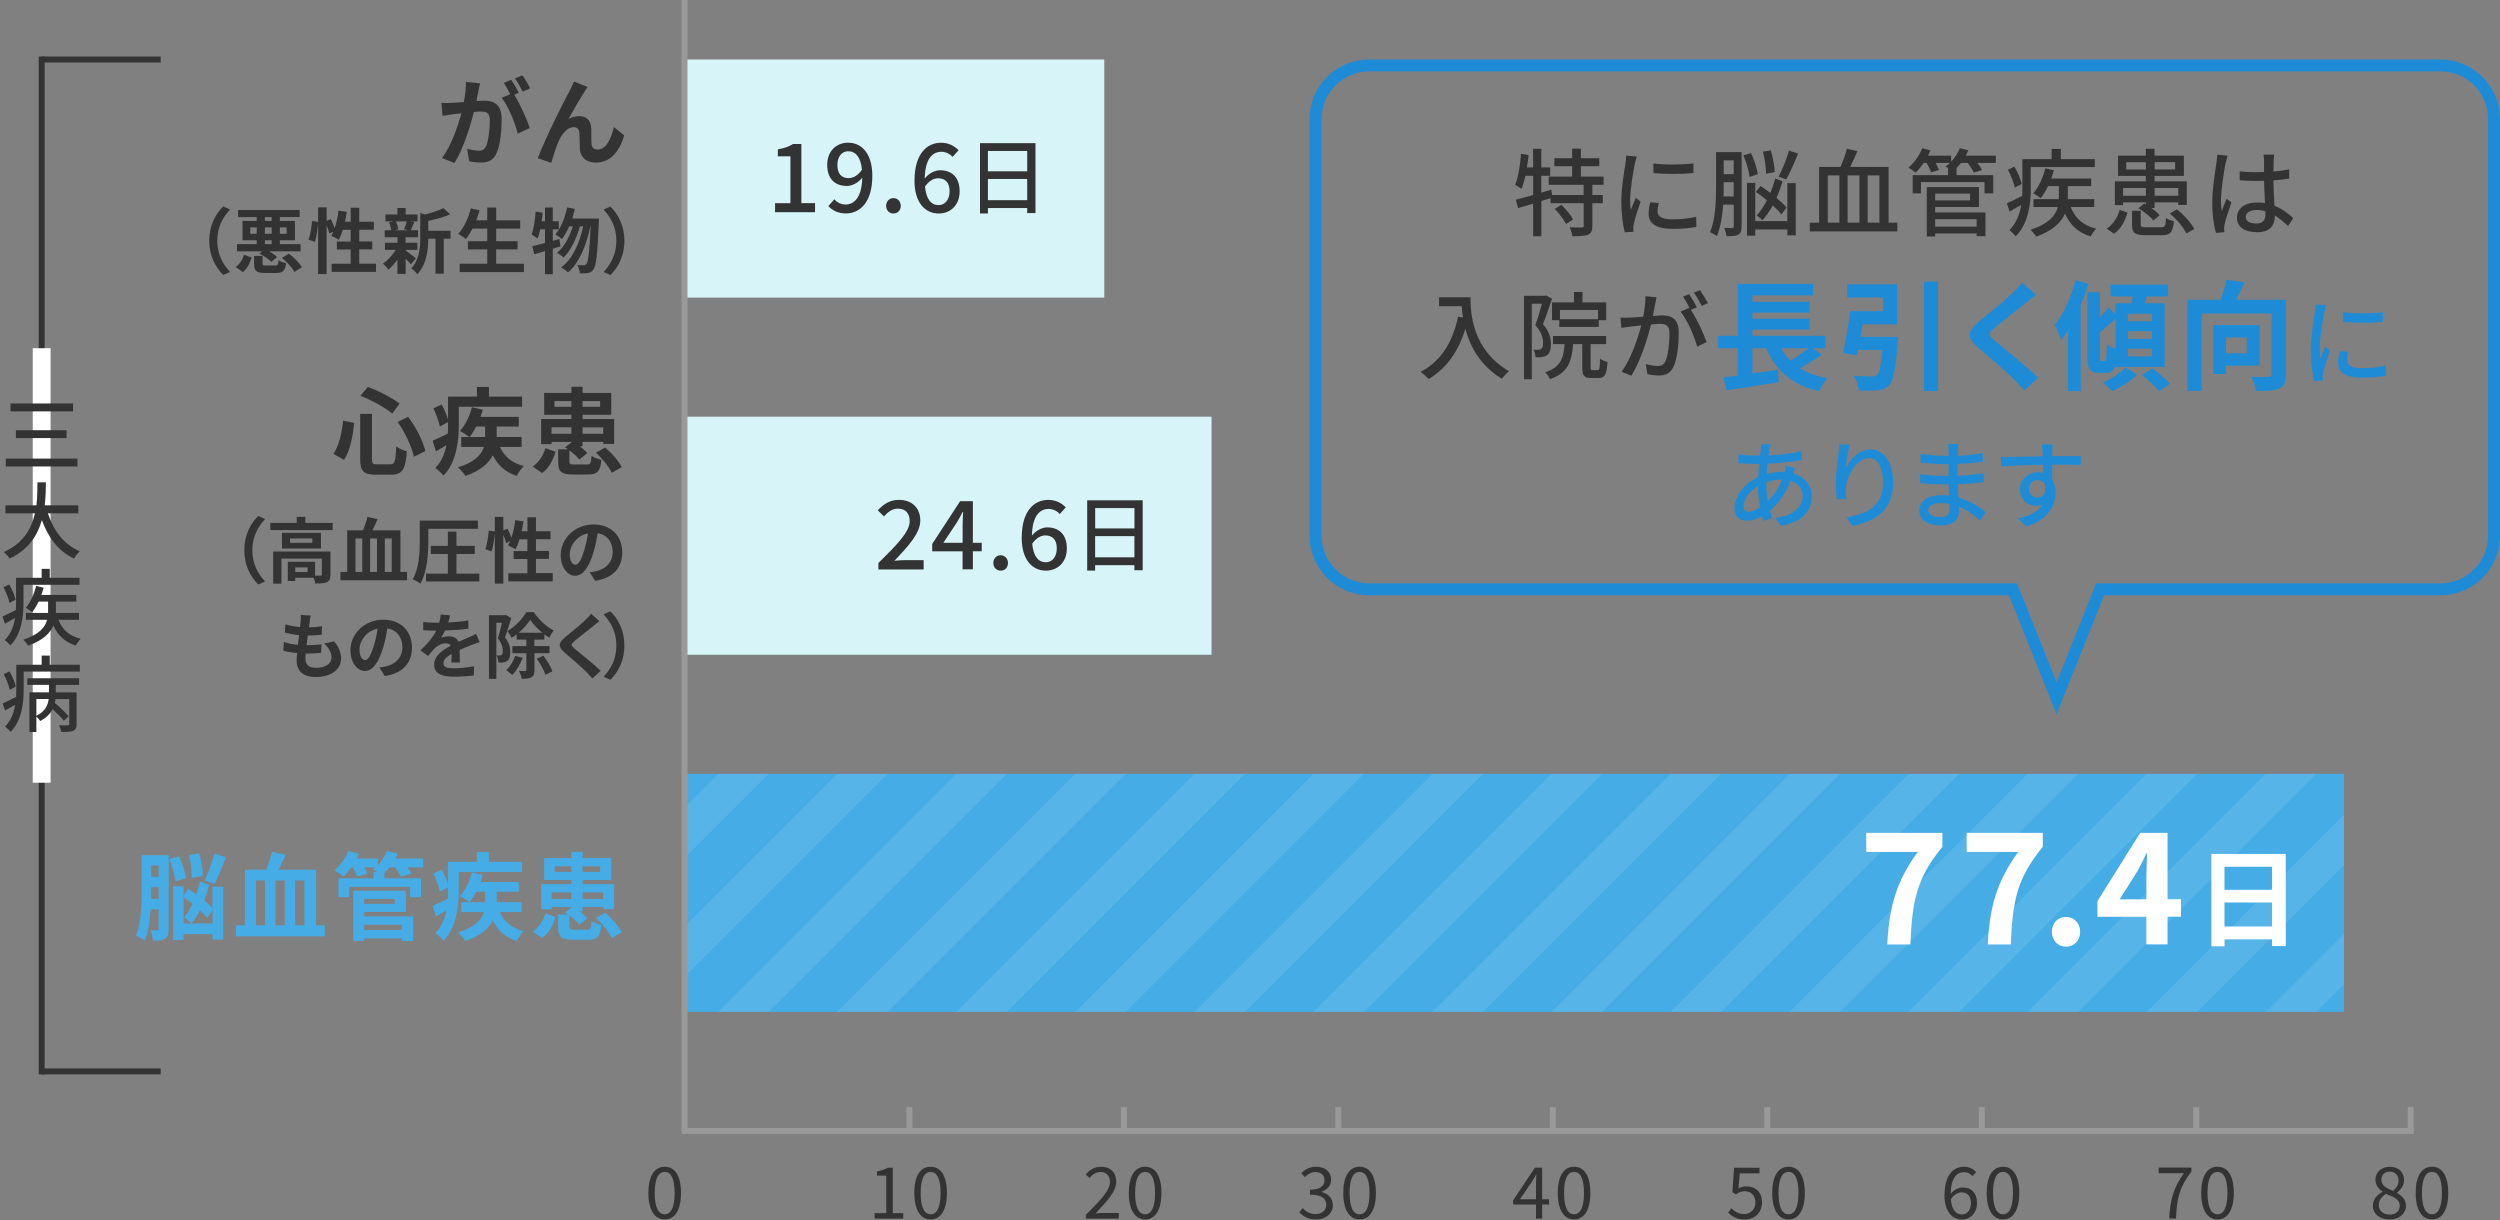 <?xml version="1.0" encoding="UTF-8"?><svg id="_コンテンツ" xmlns="http://www.w3.org/2000/svg" width="420" height="205" xmlns:xlink="http://www.w3.org/1999/xlink" viewBox="0 0 420 205"><rect x="0" y="0" width="420" height="205" fill="#808080" stroke="none"/><defs><style>.cls-1,.cls-2,.cls-3,.cls-4,.cls-5,.cls-6,.cls-7{fill:none;}.cls-1,.cls-3{stroke:#999;}.cls-1,.cls-3,.cls-4,.cls-5,.cls-6,.cls-7{stroke-miterlimit:10;}.cls-2,.cls-8,.cls-9,.cls-10,.cls-11,.cls-12{stroke-width:0px;}.cls-3,.cls-6,.cls-7{stroke-linecap:square;}.cls-4{stroke-width:6px;}.cls-4,.cls-6{stroke:#fff;}.cls-8{fill:#d7f4f9;}.cls-13{opacity:.1;}.cls-14{clip-path:url(#clippath);}.cls-9{fill:#1e8bd7;}.cls-5,.cls-7{stroke:#333;}.cls-10{fill:#333;}.cls-11{fill:#fff;}.cls-12{fill:#45ace5;}.cls-6{stroke-width:3px;}</style><clipPath id="clippath"><rect class="cls-2" x="114.9" y="130" width="278.89" height="40"/></clipPath></defs><path class="cls-10" d="M108.93,200.41c0-2.87,1.04-4.4,2.75-4.4s2.73,1.55,2.73,4.4-1.03,4.46-2.73,4.46-2.75-1.6-2.75-4.46ZM113.34,200.41c0-2.51-.67-3.53-1.67-3.53s-1.68,1.02-1.68,3.53.67,3.59,1.68,3.59,1.67-1.08,1.67-3.59Z"/><path class="cls-10" d="M146.93,203.81h1.96v-6.31h-1.56v-.71c.78-.13,1.34-.34,1.82-.62h.84v7.64h1.76v.91h-4.82v-.91Z"/><path class="cls-10" d="M153.6,200.41c0-2.87,1.04-4.4,2.75-4.4s2.73,1.55,2.73,4.4-1.03,4.46-2.73,4.46-2.75-1.6-2.75-4.46ZM158.02,200.41c0-2.51-.67-3.53-1.67-3.53s-1.68,1.02-1.68,3.53.67,3.59,1.68,3.59,1.67-1.08,1.67-3.59Z"/><path class="cls-10" d="M182.44,204.07c2.58-2.57,4.03-4.1,4.03-5.51,0-.97-.53-1.67-1.62-1.67-.72,0-1.34.46-1.82,1.02l-.64-.61c.72-.78,1.48-1.29,2.59-1.29,1.57,0,2.55,1,2.55,2.51,0,1.61-1.46,3.2-3.49,5.34.46-.04.98-.08,1.44-.08h2.48v.95h-5.53v-.65Z"/><path class="cls-10" d="M189.64,200.41c0-2.87,1.04-4.4,2.75-4.4s2.73,1.55,2.73,4.4-1.03,4.46-2.73,4.46-2.75-1.6-2.75-4.46ZM194.05,200.41c0-2.51-.67-3.53-1.67-3.53s-1.68,1.02-1.68,3.53.67,3.59,1.68,3.59,1.67-1.08,1.67-3.59Z"/><path class="cls-10" d="M218.29,203.68l.55-.72c.52.54,1.19,1.01,2.18,1.01,1.04,0,1.79-.61,1.79-1.57,0-1.02-.71-1.69-2.73-1.69v-.84c1.81,0,2.43-.71,2.43-1.61,0-.83-.58-1.36-1.49-1.36-.71,0-1.33.36-1.82.86l-.59-.68c.66-.62,1.44-1.07,2.46-1.07,1.48,0,2.55.78,2.55,2.17,0,1.03-.64,1.69-1.56,2.03v.05c1.03.25,1.86,1.01,1.86,2.18,0,1.52-1.26,2.43-2.82,2.43-1.38,0-2.24-.58-2.82-1.2Z"/><path class="cls-10" d="M225.67,200.41c0-2.87,1.04-4.4,2.75-4.4s2.73,1.55,2.73,4.4-1.03,4.46-2.73,4.46-2.75-1.6-2.75-4.46ZM230.08,200.41c0-2.51-.67-3.53-1.67-3.53s-1.68,1.02-1.68,3.53.67,3.59,1.68,3.59,1.67-1.08,1.67-3.59Z"/><path class="cls-10" d="M258.05,202.36h-3.84v-.72l3.66-5.47h1.21v5.31h1.16v.88h-1.16v2.36h-1.03v-2.36ZM258.05,201.48v-2.51c0-.44.04-1.18.06-1.63h-.05c-.22.41-.46.78-.71,1.2l-2,2.94h2.7Z"/><path class="cls-10" d="M261.7,200.41c0-2.87,1.04-4.4,2.75-4.4s2.73,1.55,2.73,4.4-1.03,4.46-2.73,4.46-2.75-1.6-2.75-4.46ZM266.11,200.41c0-2.51-.67-3.53-1.67-3.53s-1.68,1.02-1.68,3.53.67,3.59,1.68,3.59,1.67-1.08,1.67-3.59Z"/><path class="cls-10" d="M290.34,203.71l.54-.72c.5.5,1.14.97,2.16.97s1.87-.76,1.87-1.94-.72-1.89-1.82-1.89c-.59,0-.96.19-1.46.53l-.59-.37.28-4.11h4.28v.94h-3.32l-.22,2.55c.4-.22.78-.36,1.31-.36,1.46,0,2.65.84,2.65,2.69s-1.39,2.89-2.88,2.89c-1.37,0-2.21-.58-2.79-1.16Z"/><path class="cls-10" d="M297.73,200.41c0-2.87,1.04-4.4,2.75-4.4s2.73,1.55,2.73,4.4-1.03,4.46-2.73,4.46-2.75-1.6-2.75-4.46ZM302.14,200.41c0-2.51-.67-3.53-1.67-3.53s-1.68,1.02-1.68,3.53.67,3.59,1.68,3.59,1.67-1.08,1.67-3.59Z"/><path class="cls-10" d="M326.68,200.77c0-3.44,1.55-4.76,3.26-4.76.91,0,1.57.38,2.05.9l-.61.68c-.35-.42-.88-.67-1.4-.67-1.21,0-2.22.92-2.27,3.65.55-.66,1.31-1.07,2-1.07,1.48,0,2.43.89,2.43,2.63,0,1.64-1.15,2.75-2.52,2.75-1.69,0-2.95-1.37-2.95-4.1ZM327.74,201.46c.14,1.67.8,2.57,1.88,2.57.85,0,1.5-.76,1.5-1.9s-.53-1.81-1.58-1.81c-.55,0-1.22.3-1.8,1.14Z"/><path class="cls-10" d="M333.76,200.41c0-2.87,1.04-4.4,2.75-4.4s2.73,1.55,2.73,4.4-1.03,4.46-2.73,4.46-2.75-1.6-2.75-4.46ZM338.18,200.41c0-2.51-.67-3.53-1.67-3.53s-1.68,1.02-1.68,3.53.67,3.59,1.68,3.59,1.67-1.08,1.67-3.59Z"/><path class="cls-10" d="M366.91,197.1h-4.26v-.94h5.5v.67c-2.01,2.59-2.45,4.55-2.58,7.88h-1.14c.14-3.23.79-5.27,2.47-7.62Z"/><path class="cls-10" d="M369.8,200.41c0-2.87,1.04-4.4,2.75-4.4s2.73,1.55,2.73,4.4-1.03,4.46-2.73,4.46-2.75-1.6-2.75-4.46ZM374.21,200.41c0-2.51-.67-3.53-1.67-3.53s-1.68,1.02-1.68,3.53.67,3.59,1.68,3.59,1.67-1.08,1.67-3.59Z"/><path class="cls-10" d="M398.64,202.54c0-1.12.82-1.88,1.62-2.31v-.05c-.64-.43-1.19-1.07-1.19-1.98,0-1.31,1.04-2.18,2.41-2.18,1.5,0,2.41.94,2.41,2.27,0,.9-.66,1.67-1.18,2.06v.06c.76.46,1.49,1.06,1.49,2.19,0,1.28-1.1,2.28-2.76,2.28s-2.81-.98-2.81-2.34ZM403.16,202.57c0-1.12-1.08-1.51-2.33-2-.7.44-1.2,1.08-1.2,1.87,0,.94.78,1.62,1.83,1.62s1.69-.61,1.69-1.49ZM402.96,198.34c0-.84-.54-1.51-1.49-1.51-.82,0-1.4.54-1.4,1.37,0,1.03.95,1.46,1.98,1.87.59-.53.91-1.09.91-1.73Z"/><path class="cls-10" d="M405.83,200.41c0-2.87,1.04-4.4,2.75-4.4s2.73,1.55,2.73,4.4-1.03,4.46-2.73,4.46-2.75-1.6-2.75-4.46ZM410.24,200.41c0-2.51-.67-3.53-1.67-3.53s-1.68,1.02-1.68,3.53.67,3.59,1.68,3.59,1.67-1.08,1.67-3.59Z"/><line class="cls-3" x1="115" y1="190" x2="405" y2="190"/><line class="cls-1" x1="152.78" y1="190" x2="152.78" y2="186"/><line class="cls-1" x1="188.81" y1="190" x2="188.81" y2="186"/><line class="cls-1" x1="224.84" y1="190" x2="224.84" y2="186"/><line class="cls-1" x1="260.87" y1="190" x2="260.87" y2="186"/><line class="cls-1" x1="296.9" y1="190" x2="296.9" y2="186"/><line class="cls-1" x1="332.94" y1="190" x2="332.94" y2="186"/><line class="cls-1" x1="368.97" y1="190" x2="368.97" y2="186"/><line class="cls-1" x1="405" y1="190" x2="405" y2="186"/><rect class="cls-12" x="114.9" y="130" width="278.89" height="40"/><rect class="cls-8" x="114.9" y="70" width="88.64" height="40"/><rect class="cls-8" x="114.9" y="10" width="70.62" height="40"/><path class="cls-9" d="M410,12c4.41,0,8,3.59,8,8v70c0,4.41-3.59,8-8,8h-57.85l-.5,1.26-6.14,15.36-6.14-15.36-.5-1.26h-108.85c-4.41,0-8-3.59-8-8V20c0-4.41,3.59-8,8-8h180M410,10h-180c-5.52,0-10,4.48-10,10v70c0,5.52,4.48,10,10,10h107.5l8,20,8-20h56.5c5.52,0,10-4.48,10-10V20c0-5.52-4.48-10-10-10h0Z"/><path class="cls-10" d="M267.52,31.05v1.71h1.75v1.38h-1.75v3.81c0,.8-.18,1.23-.72,1.49-.56.21-1.44.24-2.64.24-.06-.43-.26-1.06-.46-1.49.9.03,1.76.03,2.02.02.26,0,.34-.06.34-.29v-3.78h-5.57v-.85l-1.54.48v5.91h-1.38v-5.47c-.91.27-1.78.53-2.53.75l-.38-1.42c.8-.19,1.81-.46,2.91-.78v-3.22h-1.3c-.19.83-.4,1.58-.66,2.19-.22-.18-.78-.51-1.07-.67.54-1.3.85-3.31.99-5.22l1.28.22c-.08.69-.16,1.39-.29,2.06h1.04v-3.12h1.38v3.12h1.49v1.41h-1.49v2.83l1.68-.5.13.9h5.3v-1.71h-5.87v-1.38h3.94v-1.75h-2.99v-1.34h2.99v-1.6h1.47v1.6h3.09v1.34h-3.09v1.75h3.81v1.38h-1.87ZM262.31,34.4c.75.72,1.6,1.76,1.97,2.46l-1.18.77c-.34-.7-1.17-1.79-1.9-2.54l1.12-.69Z"/><path class="cls-10" d="M274.65,27.52c-.27,1.31-.78,4.32-.78,6.03,0,.56.03,1.12.1,1.71.27-.66.59-1.44.85-2.03l.8.64c-.42,1.22-.98,2.93-1.14,3.73-.05.22-.1.56-.08.74,0,.16.02.4.03.59l-1.46.1c-.32-1.12-.59-3.01-.59-5.17,0-2.39.51-5.11.69-6.39.06-.4.13-.9.14-1.33l1.78.16c-.11.29-.27.93-.34,1.22ZM278.47,35.54c0,.72.56,1.31,2.5,1.31,1.44,0,2.64-.13,3.99-.43l.03,1.71c-1.01.19-2.34.32-4.05.32-2.72,0-3.97-.94-3.97-2.5,0-.58.08-1.18.27-1.97l1.44.13c-.14.56-.21.99-.21,1.42ZM284.49,27.45v1.63c-1.83.18-4.85.19-6.71,0l-.02-1.63c1.84.29,5.06.22,6.72,0Z"/><path class="cls-10" d="M292.59,38.05c0,.69-.11,1.12-.56,1.38-.4.22-1.01.26-1.98.24-.03-.35-.21-.98-.38-1.38.61.03,1.17.03,1.34.03.19-.02.26-.08.26-.29v-3.65h-1.78c-.13,1.86-.42,3.81-1.06,5.28-.26-.21-.82-.53-1.14-.64.93-2.23,1.01-5.41,1.01-7.75v-5.71h4.29v12.48ZM291.26,33.01v-2.4h-1.68v.67c0,.53,0,1.12-.03,1.73h1.71ZM289.58,26.94v2.31h1.68v-2.31h-1.68ZM293.93,29.72c-.11-.96-.53-2.46-1.04-3.62l1.3-.37c.51,1.14.99,2.59,1.12,3.54l-1.38.45ZM300.27,30.77h1.41v8.76h-1.41v-.98h-5.39v1.04h-1.39v-8.87h1.39v6.43h5.39v-6.39ZM299.29,36.03c-.35-.45-.87-.98-1.46-1.52-.51.93-1.09,1.78-1.75,2.5-.21-.26-.66-.62-.96-.82.64-.7,1.23-1.58,1.73-2.55-.62-.5-1.26-.98-1.86-1.39l.77-1.01c.53.35,1.1.75,1.66,1.17.32-.78.61-1.62.82-2.42l1.22.46c-.27.96-.61,1.89-1.01,2.79.69.58,1.28,1.14,1.68,1.62l-.85,1.17ZM296.7,29.2c0-.94-.21-2.5-.53-3.73l1.31-.21c.38,1.2.66,2.72.67,3.65l-1.46.29ZM302.09,25.79c-.61,1.5-1.38,3.23-2,4.35l-1.28-.46c.59-1.15,1.36-2.99,1.74-4.37l1.54.48Z"/><path class="cls-10" d="M318.75,37.41v1.46h-14.71v-1.46h1.57v-9.36h3.6c.4-.93.85-2.13,1.06-3.06l1.78.4c-.38.9-.82,1.86-1.22,2.66h6.45v9.36h1.47ZM307.07,37.41h1.95v-7.94h-1.95v7.94ZM312.38,29.47h-1.98v7.94h1.98v-7.94ZM313.77,29.47v7.94h1.97v-7.94h-1.97Z"/><path class="cls-10" d="M335.31,27.37h-3.1c.3.42.61.85.77,1.2l-1.39.42c-.16-.43-.59-1.07-1.01-1.62h-1.14c-.24.32-.5.61-.77.88h.03v1.17h6.16v3.06h-1.46v-1.89h-10.68v1.89h-1.39v-3.06h5.94v-1.17h.08c-.19-.1-.37-.19-.51-.26.26-.18.51-.4.75-.62h-2.42c.24.43.46.86.58,1.18l-1.33.4c-.13-.42-.45-1.04-.75-1.58h-.5c-.42.62-.88,1.18-1.33,1.62-.29-.24-.86-.62-1.22-.82.94-.8,1.83-2.03,2.32-3.27l1.39.37c-.13.29-.27.59-.43.88h3.89v1.01c.62-.66,1.14-1.44,1.46-2.26l1.44.35c-.13.3-.29.61-.45.9h5.06v1.22ZM325.11,35.69h8.45v3.99h-1.49v-.46h-6.96v.5h-1.41v-8.29h8.76v3.35h-7.35v.93ZM325.11,32.53v1.14h5.86v-1.14h-5.86ZM325.11,36.82v1.26h6.96v-1.26h-6.96Z"/><path class="cls-10" d="M341.18,31.49c0,2.5-.34,6.02-2.53,8.21-.21-.27-.77-.82-1.07-1.01,1.18-1.22,1.75-2.75,1.98-4.27-.67.38-1.34.77-1.95,1.12l-.46-1.39c.67-.29,1.6-.75,2.58-1.25.03-.5.03-.98.03-1.42v-4.75h4.91v-1.71h1.55v1.71h5.71v1.34h-10.76v3.43ZM338.49,31.53c-.16-.78-.64-2.05-1.17-3.01l1.1-.53c.53.93,1.07,2.13,1.22,2.91l-1.15.62ZM347.88,34.78c.72,1.87,2.08,3.1,4.29,3.65-.32.29-.75.9-.94,1.3-2.13-.67-3.46-1.94-4.31-3.84-.61,1.42-1.95,2.82-4.82,3.86-.19-.3-.64-.85-.98-1.14,3.14-1.02,4.23-2.47,4.59-3.83h-4.08v-1.33h4.26v-2.18h-1.82c-.37.77-.79,1.47-1.23,2.02-.27-.22-.9-.62-1.25-.82.91-1.01,1.62-2.61,2.02-4.19l1.44.32c-.13.46-.27.94-.45,1.39h6.72v1.28h-3.92v2.18h4.43v1.33h-3.95Z"/><path class="cls-10" d="M353.93,38.4c1.1-.7,1.83-1.9,2.18-3.14l1.31.46c-.42,1.38-1.06,2.71-2.26,3.54l-1.23-.86ZM356.68,34.46h-1.38v-4h5.2v-.9h-4.67v-3.41h4.67v-1.15h1.47v1.15h4.92v3.41h-4.92v.9h5.41v3.97h-1.44v-.43h-3.97v.94h-.56c.58.4,1.09.85,1.41,1.22l-1.04.88c-.5-.64-1.58-1.49-2.53-2.05l.98-.8.27.16v-.35h-3.83v.46ZM356.68,31.58v1.31h3.83v-1.31h-3.83ZM360.51,28.48v-1.23h-3.3v1.23h3.3ZM363.07,38.18c.64,0,.75-.19.82-1.55.3.22.93.45,1.33.53-.18,1.89-.61,2.35-2,2.35h-2.82c-1.79,0-2.22-.4-2.22-1.79v-2.32h1.46v2.3c0,.42.14.48.93.48h2.51ZM361.98,27.24v1.23h3.44v-1.23h-3.44ZM361.98,31.58v1.31h3.97v-1.31h-3.97ZM365.74,35.17c1.15.93,2.37,2.26,2.9,3.3l-1.33.75c-.45-.99-1.63-2.38-2.77-3.36l1.2-.69Z"/><path class="cls-10" d="M373.9,27.39c-.27,1.3-.78,4.63-.78,6.34,0,.58.03,1.12.13,1.71.22-.66.58-1.46.83-2.05l.8.62c-.43,1.22-.98,2.85-1.15,3.67-.05.22-.08.54-.08.74.02.16.03.4.05.59l-1.42.11c-.34-1.14-.62-2.91-.62-5.09,0-2.37.51-5.43.71-6.71.05-.4.11-.91.13-1.33l1.74.16c-.1.29-.26.94-.32,1.23ZM381.98,27c-.02.4-.03,1.09-.05,1.82.94-.08,1.84-.21,2.66-.37v1.55c-.83.13-1.73.24-2.66.3.02,1.6.13,3.04.18,4.27,1.33.53,2.35,1.34,3.15,2.06l-.86,1.34c-.75-.7-1.49-1.31-2.23-1.78v.08c0,1.47-.7,2.74-2.93,2.74s-3.43-.9-3.43-2.43,1.26-2.56,3.41-2.56c.45,0,.88.03,1.3.1-.06-1.12-.13-2.5-.16-3.75-.45.02-.9.03-1.34.03-.93,0-1.81-.05-2.74-.11l-.02-1.5c.91.1,1.81.14,2.77.14.45,0,.88-.02,1.33-.03v-1.89c0-.27-.05-.72-.1-1.02h1.81c-.05.32-.08.67-.1.99ZM379.04,37.55c1.18,0,1.55-.61,1.55-1.62v-.43c-.48-.14-.98-.22-1.49-.22-1.07,0-1.82.46-1.82,1.15,0,.75.74,1.12,1.76,1.12Z"/><path class="cls-10" d="M247.04,49.93c0,2.9.37,8.84,6.47,12.44-.34.26-.94.9-1.2,1.26-3.63-2.19-5.35-5.46-6.13-8.4-1.18,3.86-3.18,6.66-6.15,8.44-.29-.3-.98-.93-1.38-1.2,3.44-1.78,5.38-4.93,6.31-9.27l.82.14c-.11-.67-.18-1.33-.21-1.9h-3.81v-1.5h5.28Z"/><path class="cls-10" d="M260.74,50.19c-.45,1.34-1.01,3.01-1.52,4.26,1.09,1.26,1.33,2.37,1.33,3.33s-.19,1.58-.66,1.9c-.24.16-.54.27-.86.32-.3.03-.69.03-1.06.02-.02-.37-.13-.93-.35-1.28.34.03.61.03.82.02.19,0,.35-.05.5-.14.22-.16.29-.54.29-1.01,0-.8-.26-1.84-1.3-2.99.4-1.07.82-2.5,1.12-3.59h-1.71v12.68h-1.31v-14.02h3.52l.22-.05.98.56ZM268.42,62.18c.29,0,.35-.26.38-1.92.29.24.88.46,1.26.56-.13,2.13-.5,2.69-1.49,2.69h-1.25c-1.22,0-1.5-.43-1.5-1.79v-3.91h-1.54c-.22,2.96-.88,4.85-3.89,5.89-.13-.35-.51-.91-.82-1.15,2.58-.83,3.12-2.32,3.28-4.74h-1.95v-1.36h8.93v1.36h-2.61v3.89c0,.43.05.48.34.48h.85ZM264.42,50.8v-1.74h1.44v1.74h3.99v2.99h-1.26v1.14h-6.63v-1.14h-1.22v-2.99h3.68ZM268.47,52.08h-6.4v1.55h6.4v-1.55Z"/><path class="cls-10" d="M278.07,51.07c-.1.5-.24,1.26-.38,2.02.66-.06,1.25-.1,1.62-.1,1.54,0,2.72.62,2.72,2.87,0,1.89-.24,4.47-.91,5.81-.53,1.1-1.36,1.41-2.46,1.41-.62,0-1.38-.11-1.9-.24l-.27-1.67c.66.19,1.52.32,1.97.32.56,0,1.01-.14,1.31-.75.48-1.01.7-3.04.7-4.71,0-1.38-.62-1.62-1.63-1.62-.34,0-.86.03-1.46.1-.59,2.35-1.73,6.05-3.31,8.61l-1.65-.66c1.6-2.16,2.75-5.62,3.31-7.8-.72.08-1.38.16-1.75.21-.4.05-1.15.14-1.58.22l-.16-1.73c.53.03,1.01.02,1.55,0,.51-.02,1.38-.08,2.27-.16.24-1.18.38-2.4.38-3.44l1.87.19c-.08.34-.16.75-.24,1.1ZM285.08,51.63l-1.02.43c.98,1.44,2.18,4.03,2.64,5.41l-1.58.75c-.45-1.71-1.67-4.51-2.79-5.86l1.49-.66s.05.06.06.1c-.3-.62-.75-1.42-1.14-1.95l1.04-.43c.4.58.98,1.58,1.3,2.21ZM286.93,50.92l-1.04.46c-.35-.69-.86-1.6-1.33-2.21l1.04-.43c.42.59,1.02,1.6,1.33,2.18Z"/><path class="cls-9" d="M306.07,59.59c-1.14.82-2.48,1.62-3.68,2.26,1.28.8,2.82,1.38,4.66,1.72-.5.52-1.18,1.5-1.5,2.14-4.52-1.04-7.18-3.42-8.84-7.2h-2.3v4.24c1.4-.2,2.88-.42,4.32-.64l.1,2.1c-3.06.5-6.36,1-8.78,1.36l-.54-2.18c.72-.08,1.54-.2,2.44-.3v-4.58h-3.3v-2.1h3.32v-8.72h12.62v1.94h-10.18v1.06h9.62v1.84h-9.62v1h9.62v1.84h-9.62v1.04h12.26v2.1h-2.14l1.54,1.08ZM299.19,58.51c.44.78.96,1.46,1.58,2.08,1.06-.62,2.2-1.4,3.06-2.08h-4.64Z"/><path class="cls-9" d="M318.87,56.59s-.02.66-.08.98c-.32,4.42-.68,6.36-1.38,7.14-.56.6-1.12.78-1.98.86-.7.08-1.92.08-3.14.04-.06-.76-.42-1.8-.88-2.5,1.2.12,2.48.14,3.02.14.4,0,.64-.04.9-.24.42-.34.68-1.6.9-4.22h-4.06c-.06.32-.12.62-.18.9l-2.4-.38c.46-1.88.96-4.74,1.22-7.04h5.54v-2.28h-6.02v-2.22h8.38v6.72h-5.8c-.1.7-.22,1.42-.34,2.1h6.3ZM325.59,47.31v18.38h-2.38v-18.38h2.38Z"/><path class="cls-9" d="M340.31,50.91c-1.3,1.04-3.94,3.08-5.28,4.22-1.06.92-1.04,1.14.04,2.08,1.5,1.26,5.3,4.26,7.34,6.24l-2.34,2.14c-.56-.62-1.14-1.26-1.74-1.86-1.22-1.26-4.16-3.76-5.98-5.32-2-1.7-1.84-2.76.16-4.44,1.58-1.28,4.32-3.5,5.66-4.8.58-.58,1.22-1.22,1.54-1.7l2.34,2.06c-.62.48-1.28,1-1.74,1.38Z"/><path class="cls-9" d="M350.83,47.69c-.34,1.18-.78,2.42-1.28,3.62v14.4h-2.12v-10.2c-.38.62-.78,1.18-1.18,1.68-.16-.58-.7-1.96-1.06-2.58,1.46-1.86,2.76-4.7,3.52-7.54l2.12.62ZM355.43,61.37c-.3.92-.8,1.28-1.64,1.28h-1.16c-1.56,0-1.96-.68-1.96-2.8v-10.76h2.12v4.26c.54-.56,1.06-1.16,1.42-1.68l1.22,1.12v-1.84h2.66c.06-.38.14-.76.2-1.14h-3.72v-2h9.64v2h-3.52c-.12.4-.26.78-.38,1.14h3.34v10.68h-8.22v-.26ZM353.59,60.65c.28,0,.32-.5.36-2.8.34.3.96.6,1.48.76v-5.1c-.88.84-1.82,1.68-2.64,2.34v4c0,.7.02.8.24.8h.56ZM359.01,62.95c-1.04,1.04-2.76,2.18-4.16,2.78-.38-.42-1.06-1.06-1.58-1.46,1.4-.58,3-1.68,3.82-2.54l1.92,1.22ZM357.49,53.97h4.02v-1.26h-4.02v1.26ZM357.49,56.93h4.02v-1.3h-4.02v1.3ZM357.49,59.87h4.02v-1.28h-4.02v1.28ZM361.59,61.87c.98.74,2.32,1.84,2.98,2.6l-1.84,1.26c-.6-.76-1.9-1.92-2.88-2.74l1.74-1.12Z"/><path class="cls-9" d="M384.03,62.91c0,1.3-.28,1.98-1.12,2.36s-2.12.42-3.92.42c-.08-.68-.44-1.76-.78-2.4,1.18.08,2.52.06,2.92.04.38,0,.5-.1.5-.46v-10.2h-11.76v13h-2.38v-15.32h5.52c.42-1.08.82-2.34,1.06-3.34l3.02.42c-.42,1-.92,2.04-1.4,2.92h8.34v12.56ZM373.97,61.43v1.4h-2.14v-8.22h7.8v6.82h-5.66ZM373.97,56.69v2.66h3.48v-2.66h-3.48Z"/><path class="cls-9" d="M390.48,52.52c-.27,1.31-.78,4.32-.78,6.03,0,.56.03,1.12.1,1.71.27-.66.59-1.44.85-2.03l.8.64c-.42,1.22-.98,2.93-1.14,3.73-.05.22-.1.56-.08.74,0,.16.02.4.03.59l-1.46.1c-.32-1.12-.59-3.01-.59-5.17,0-2.39.51-5.11.69-6.39.06-.4.13-.9.14-1.33l1.78.16c-.11.29-.27.93-.34,1.22ZM394.31,60.54c0,.72.56,1.31,2.5,1.31,1.44,0,2.64-.13,3.99-.43l.03,1.71c-1.01.19-2.34.32-4.05.32-2.72,0-3.97-.94-3.97-2.5,0-.58.08-1.18.27-1.97l1.44.13c-.14.56-.21.99-.21,1.42ZM400.33,52.45v1.63c-1.83.18-4.85.19-6.71,0l-.02-1.63c1.84.29,5.06.22,6.72,0Z"/><path class="cls-9" d="M297.3,75.44c-.06.3-.13.67-.19,1.06,2-.08,3.84-.29,5.54-.69l.02,1.49c-1.62.29-3.76.5-5.73.59-.05.54-.1,1.14-.14,1.73.85-.22,1.76-.35,2.56-.35.16,0,.32,0,.46.02.08-.29.16-.77.19-1.04l1.57.38c-.1.21-.22.61-.34.9,1.94.58,3.15,2.03,3.15,3.84,0,2.29-1.42,4.37-5.23,4.96l-.86-1.33c2.98-.34,4.55-1.86,4.55-3.7,0-1.12-.71-2.11-2.03-2.53-.88,2.23-2.18,3.97-3.47,5.04.11.45.26.86.38,1.26l-1.46.43c-.08-.24-.16-.5-.24-.78-.83.46-1.74.77-2.61.77-1.1,0-2.02-.67-2.02-2.15,0-2.06,1.76-4.19,3.99-5.23.03-.74.1-1.49.16-2.18h-.78c-.75,0-2-.08-2.69-.11l-.05-1.49c.56.1,1.97.21,2.79.21h.88c.03-.4.08-.75.11-1.07.03-.29.05-.62.05-.85l1.65.05c-.08.24-.14.53-.19.77ZM293.75,85.96c.54,0,1.23-.24,1.94-.7-.21-1.14-.35-2.43-.35-3.62-1.42.86-2.43,2.27-2.43,3.43,0,.59.27.9.85.9ZM296.98,84.2c.93-.91,1.79-2.08,2.42-3.65h-.11c-.98,0-1.84.19-2.54.45v.38c0,1.02.1,1.95.24,2.82Z"/><path class="cls-9" d="M310.08,78.66c.71-1.46,2.24-3.17,4.18-3.17,2.18,0,3.79,2.15,3.79,5.59,0,4.47-2.79,6.51-6.87,7.27l-.96-1.46c3.5-.54,6.13-1.84,6.13-5.81,0-2.5-.85-4.13-2.37-4.13-1.95,0-3.73,2.88-3.87,4.99-.05.53-.05,1.07.06,1.84l-1.57.11c-.08-.61-.18-1.54-.18-2.59,0-1.5.26-3.7.46-5.15.08-.54.11-1.07.13-1.52l1.74.08c-.27,1.01-.59,2.95-.69,3.95Z"/><path class="cls-9" d="M328.93,75.72c-.02.19-.02.5-.03.85,1.38-.06,2.79-.21,4.21-.45v1.47c-1.18.14-2.67.29-4.23.35v1.98c1.58-.06,2.99-.21,4.39-.4l-.02,1.49c-1.47.18-2.8.29-4.34.35.03.74.08,1.5.11,2.23,2.08.58,3.67,1.7,4.59,2.45l-.93,1.42c-.91-.83-2.13-1.75-3.58-2.34.02.34.03.61.03.83,0,1.22-.88,2.32-2.98,2.32-2.4,0-3.7-.9-3.7-2.5s1.42-2.58,3.81-2.58c.42,0,.8.03,1.18.06-.02-.62-.05-1.28-.06-1.87h-.88c-1.02,0-2.8-.08-3.91-.21l-.02-1.5c1.09.18,2.98.29,3.95.29h.82v-1.97h-.66c-1.06,0-2.98-.16-4.02-.29l-.02-1.46c1.07.19,2.99.35,4.02.35h.69v-.98c0-.27-.02-.75-.08-1.01h1.71c-.03.29-.06.64-.08,1.09ZM325.95,86.86c.9,0,1.58-.27,1.58-1.3,0-.22,0-.54-.02-.9-.46-.1-.96-.14-1.46-.14-1.36,0-2.1.53-2.1,1.17,0,.69.61,1.17,1.99,1.17Z"/><path class="cls-9" d="M344.79,75.83c-.02.19-.02.48-.02.8h4.8l-.03,1.5c-.94-.05-2.46-.08-4.79-.08.02.86.02,1.79.02,2.51.37.58.56,1.31.56,2.13,0,2.13-1.14,4.64-4.93,5.75l-1.36-1.34c1.89-.42,3.36-1.12,4.13-2.35-.32.16-.71.24-1.12.24-1.3,0-2.69-.96-2.69-2.78,0-1.68,1.36-2.88,2.98-2.88.32,0,.62.03.9.11,0-.42-.02-.9-.02-1.36-2.43.03-5.06.13-7.04.26l-.05-1.54c1.81-.03,4.79-.11,7.07-.14-.02-.35-.02-.62-.03-.82-.05-.51-.1-1.01-.13-1.17h1.84c-.05.21-.1.94-.1,1.17ZM342.32,83.59c.83,0,1.46-.66,1.25-2.16-.26-.53-.72-.77-1.25-.77-.74,0-1.46.54-1.46,1.5,0,.88.69,1.42,1.46,1.42Z"/><path class="cls-10" d="M80.38,15.32c-.1.48-.22,1.07-.34,1.65.54-.03,1.01-.06,1.34-.06,1.7,0,2.9.75,2.9,3.06,0,1.89-.22,4.48-.91,5.87-.53,1.12-1.41,1.47-2.63,1.47-.61,0-1.38-.11-1.92-.22l-.34-2.11c.61.18,1.54.34,1.95.34.54,0,.94-.16,1.2-.69.43-.91.66-2.85.66-4.43,0-1.28-.56-1.46-1.55-1.46-.26,0-.66.03-1.12.06-.61,2.43-1.79,6.23-3.27,8.58l-2.08-.83c1.55-2.1,2.66-5.33,3.25-7.52-.58.06-1.09.13-1.38.16-.46.08-1.3.19-1.79.27l-.19-2.18c.59.05,1.12.02,1.71,0,.5-.02,1.25-.06,2.06-.14.22-1.2.37-2.37.34-3.38l2.38.24c-.1.42-.21.93-.29,1.33ZM87.17,15.58l-.78.34c.96,1.49,2.16,4.16,2.61,5.59l-2.03.93c-.42-1.78-1.55-4.59-2.69-6l1.44-.62c-.32-.61-.72-1.38-1.09-1.89l1.26-.53c.4.59.98,1.6,1.28,2.19ZM89.07,14.84l-1.26.54c-.34-.66-.85-1.6-1.3-2.21l1.28-.51c.42.61,1.01,1.62,1.28,2.18Z"/><path class="cls-10" d="M98.22,15.38c-.78,1.15-1.91,3.2-2.71,4.61.59-.34,1.23-.48,1.84-.48,1.2,0,1.92.75,1.98,2.08.03.72-.02,2,.06,2.67.06.62.51.86,1.04.86,1.39,0,2.24-1.79,2.71-3.78l1.73,1.41c-.83,2.74-2.32,4.56-4.77,4.56-1.78,0-2.61-1.06-2.67-2.23-.06-.85-.05-2.16-.1-2.82-.05-.56-.37-.9-.94-.9-1.09,0-1.98,1.12-2.56,2.42-.42.93-.98,2.72-1.22,3.57l-2.26-.77c1.18-3.2,4.47-9.73,5.31-11.25.21-.43.51-.96.78-1.63l2.27.91c-.16.22-.34.5-.51.75Z"/><path class="cls-10" d="M37.51,34.69l1.14.5c-1.2,1.3-2.15,2.95-2.15,5.25s.95,3.96,2.15,5.25l-1.14.5c-1.3-1.27-2.36-3.19-2.36-5.76s1.07-4.49,2.36-5.76Z"/><path class="cls-10" d="M39.58,44.87c.68-.49,1.18-1.27,1.42-2.09l1.28.5c-.29.91-.73,1.85-1.48,2.43l-1.22-.85ZM44.02,42.22h-4.21v-1.21h3.32v-.64h-2.39v-3.25h2.39v-.65h-3.13v-1.19h10.34v1.19h-3.32v.65h2.53v3.25h-2.53v.64h3.48v1.21h-5.29c.53.3,1.03.66,1.34.96l-.97.82c-.41-.44-1.27-1.03-2.01-1.4l.46-.37ZM43.13,39.28v-1.08h-1.08v1.08h1.08ZM46.25,44.6c.41,0,.49-.11.54-.89.28.22.88.42,1.27.5-.17,1.33-.56,1.65-1.68,1.65h-1.82c-1.54,0-1.87-.38-1.87-1.58v-1.28h1.42v1.26c0,.3.1.34.61.34h1.54ZM44.5,37.12h1.14v-.65h-1.14v.65ZM45.64,38.2h-1.14v1.08h1.14v-1.08ZM44.5,41.01h1.14v-.64h-1.14v.64ZM47.02,38.2v1.08h1.14v-1.08h-1.14ZM48.52,42.61c.85.62,1.8,1.56,2.19,2.29l-1.25.79c-.34-.7-1.25-1.68-2.09-2.36l1.14-.72Z"/><path class="cls-10" d="M63.17,44.31v1.36h-7.46v-1.36h3.2v-2.4h-2.31v-1.33h2.31v-1.97h-1.32c-.18.62-.42,1.2-.67,1.66-.29-.18-.94-.5-1.27-.65.12-.22.24-.44.36-.7l-.68.31c-.07-.36-.25-.89-.46-1.38v8.19h-1.43v-8.58c-.07,1.01-.26,2.33-.54,3.18l-1.06-.38c.29-.79.5-2.13.59-3.12l1.01.14v-2.45h1.43v2.27l.7-.29c.24.47.49,1.04.66,1.51.3-.88.52-1.91.64-2.93l1.39.19c-.08.56-.18,1.13-.3,1.67h.96v-2.35h1.43v2.35h2.45v1.34h-2.45v1.97h2.19v1.33h-2.19v2.4h2.83Z"/><path class="cls-10" d="M68.16,42.08c.43.3,1.43,1.09,1.7,1.31l-.83,1.02c-.19-.24-.53-.6-.88-.94v2.55h-1.38v-2.41c-.47.67-1.01,1.27-1.52,1.69-.22-.31-.62-.78-.92-1.01.78-.52,1.61-1.42,2.16-2.31h-1.82v-1.2h2.11v-.92h-2.15v-1.18h1.1c-.05-.4-.19-.91-.36-1.32l.73-.17h-1.34v-1.16h2.01v-1.09h1.38v1.09h1.99v1.16h-1.24l.7.13c-.22.52-.41,1-.58,1.36h1.21v1.18h-2.09v.92h1.98v1.2h-1.98v.1ZM66.51,37.2c.2.41.36.96.41,1.32l-.6.17h2.35l-.79-.17c.16-.36.35-.91.44-1.32h-1.81ZM75.69,40.11h-1.14v5.87h-1.38v-5.87h-1.22c-.01,1.79-.26,4.32-1.85,5.96-.18-.31-.7-.8-1.02-.97,1.38-1.46,1.52-3.5,1.52-5.16v-4.15l.83.23c1.14-.28,2.33-.66,3.06-1.06l1.14,1.04c-1.06.47-2.42.84-3.68,1.1v1.68h3.74v1.32Z"/><path class="cls-10" d="M88.01,44.31v1.4h-10.78v-1.4h4.63v-2.41h-3.25v-1.38h3.25v-2.11h-2.48c-.35.66-.72,1.27-1.12,1.74-.29-.23-.92-.66-1.28-.85.94-1.01,1.71-2.66,2.12-4.29l1.47.32c-.17.58-.36,1.14-.56,1.69h1.85v-2.16h1.5v2.16h4.04v1.39h-4.04v2.11h3.59v1.38h-3.59v2.41h4.65Z"/><path class="cls-10" d="M94.17,41.39c-.43.12-.85.26-1.3.4v4.27h-1.31v-3.87c-.65.19-1.25.38-1.8.53l-.35-1.36c.6-.13,1.33-.32,2.15-.55v-2.29h-.8c-.13.59-.28,1.1-.44,1.54-.22-.18-.74-.5-1.01-.66.37-.95.58-2.45.68-3.86l1.19.2c-.05.48-.11.95-.18,1.43h.56v-2.3h1.31v2.3h1v1.36h-1v1.93l1.1-.31.19,1.26ZM100.62,36.7s-.01.48-.02.65c-.23,5.35-.44,7.3-.9,7.9-.28.41-.54.54-.93.62-.34.06-.84.06-1.36.04-.04-.41-.18-1-.4-1.39.44.05.84.05,1.07.05.18,0,.3-.05.44-.23.3-.38.52-2.01.71-6.32h-.06c-.59,3.02-1.82,6.14-3.75,7.74-.28-.28-.77-.62-1.16-.83,1.92-1.38,3.12-4.1,3.72-6.91h-.56c-.53,1.95-1.54,4.1-2.75,5.25-.26-.28-.72-.6-1.09-.8,1.19-.94,2.12-2.71,2.65-4.45h-.61c-.35.83-.77,1.57-1.24,2.15-.23-.23-.79-.62-1.08-.8.95-1.04,1.61-2.76,1.97-4.52l1.3.24c-.12.55-.28,1.09-.44,1.62h4.51Z"/><path class="cls-10" d="M102.54,46.2l-1.14-.5c1.2-1.3,2.15-2.95,2.15-5.25s-.95-3.96-2.15-5.25l1.14-.5c1.29,1.27,2.36,3.19,2.36,5.76s-1.07,4.49-2.36,5.76Z"/><path class="cls-10" d="M59.51,71.05c-.24,2.19-.66,4.64-1.71,6.21l-1.78-1.02c.94-1.38,1.41-3.44,1.62-5.57l1.87.38ZM62.49,69.53v7.6c0,.77.11.88.87.88h2.19c.78,0,.91-.5,1.02-3.01.45.35,1.25.69,1.78.83-.21,2.98-.72,3.92-2.64,3.92h-2.61c-2.03,0-2.59-.62-2.59-2.62v-7.6h1.98ZM61.79,65.01c1.89.67,4.1,1.86,5.36,2.79l-1.25,1.68c-1.23-1.02-3.46-2.26-5.35-2.98l1.23-1.49ZM68.56,70.02c1.36,1.76,2.5,4.1,2.9,5.76l-1.94.96c-.32-1.63-1.44-4.08-2.72-5.84l1.76-.88Z"/><path class="cls-10" d="M77.08,71.43c0,2.56-.37,6.24-2.58,8.47-.27-.37-1.01-1.04-1.36-1.28,1.06-1.09,1.58-2.45,1.86-3.83-.59.35-1.18.7-1.76,1.04l-.56-1.79c.67-.29,1.6-.74,2.56-1.2.03-.5.03-.98.03-1.42v-.51l-1.38.74c-.14-.8-.61-2.06-1.07-3.04l1.36-.67c.45.77.86,1.76,1.09,2.53v-3.84h4.85v-1.63h2.02v1.63h5.57v1.7h-10.63v3.12ZM83.98,75.08c.74,1.6,2.03,2.71,4.02,3.22-.42.38-.94,1.12-1.18,1.65-1.94-.62-3.18-1.79-4.02-3.46-.69,1.31-2.03,2.56-4.61,3.47-.24-.4-.82-1.06-1.26-1.44,2.88-.88,3.97-2.18,4.37-3.44h-3.81v-1.66h1.36c-.37-.3-1.12-.78-1.57-1.02.88-.96,1.62-2.48,2-3.99l1.84.42c-.11.4-.24.8-.4,1.2h6.43v1.63h-3.71v1.76h4.19v1.66h-3.65ZM80,71.66c-.34.67-.72,1.28-1.12,1.76h2.62v-1.76h-1.5Z"/><path class="cls-10" d="M89.5,78.38c1.04-.72,1.78-1.87,2.13-3.09l1.7.61c-.42,1.38-1.07,2.72-2.26,3.57l-1.57-1.09ZM98.6,78.04c.59,0,.69-.19.77-1.46.37.29,1.17.56,1.67.67-.19,1.98-.72,2.47-2.26,2.47h-2.51c-2.02,0-2.5-.5-2.5-2.15v-2.08h1.67c-.18-.13-.35-.24-.51-.35l1.07-.82v-.08h-3.33v.38h-1.76v-4.23h5.09v-.7h-4.58v-3.68h4.58v-1.04h1.87v1.04h4.82v3.68h-4.82v.7h5.31v4.19h-1.84v-.35h-3.47v.74h-.46c.5.38.96.8,1.25,1.15l-1.33,1.09c-.34-.46-.99-1.04-1.67-1.55v1.87c0,.43.13.5.83.5h2.11ZM95.99,72.87v-1.09h-3.33v1.09h3.33ZM95.99,68.34v-.96h-2.83v.96h2.83ZM97.87,67.38v.96h2.95v-.96h-2.95ZM97.87,71.79v1.09h3.47v-1.09h-3.47ZM101.66,75.18c1.1.93,2.3,2.27,2.79,3.3l-1.68.96c-.42-.99-1.57-2.4-2.66-3.38l1.55-.88Z"/><path class="cls-10" d="M43.4,86.69l1.14.5c-1.2,1.3-2.15,2.95-2.15,5.25s.95,3.96,2.15,5.25l-1.14.5c-1.3-1.27-2.36-3.19-2.36-5.76s1.07-4.49,2.36-5.76Z"/><path class="cls-10" d="M55.89,87.84v1.21h-10.48v-1.21h4.44v-1.01h1.45v1.01h4.59ZM55.51,96.54c0,.66-.13,1.04-.6,1.26-.44.22-1.08.23-1.94.23-.04-.28-.14-.65-.28-.96h-3.09v.54h-1.25v-3.23h4.58v2.33c.41.01.78.01.91,0,.18-.01.23-.05.23-.19v-2.67h-6.79v4.21h-1.39v-5.4h9.62v3.89ZM53.92,89.51v2.64h-6.55v-2.64h6.55ZM52.47,90.46h-3.74v.73h3.74v-.73ZM51.67,95.32h-2.07v.78h2.07v-.78Z"/><path class="cls-10" d="M68.38,96.08v1.4h-11.19v-1.4h1.14v-6.98h2.66c.29-.7.59-1.56.74-2.25l1.71.37c-.28.65-.59,1.31-.88,1.88h4.71v6.98h1.09ZM59.72,96.08h1.14v-5.62h-1.14v5.62ZM63.33,90.46h-1.15v5.62h1.15v-5.62ZM64.65,90.46v5.62h1.16v-5.62h-1.16Z"/><path class="cls-10" d="M71.96,90.9c0,2.05-.18,5.17-1.33,7.15-.28-.24-.91-.59-1.3-.72,1.09-1.85,1.19-4.53,1.19-6.43v-3.44h9.77v1.38h-8.33v2.06ZM80.53,96.36v1.33h-8.96v-1.33h3.67v-3.29h-2.87v-1.36h2.87v-2.4h1.44v2.4h3.08v1.36h-3.08v3.29h3.85Z"/><path class="cls-10" d="M92.86,96.31v1.36h-7.46v-1.36h3.2v-2.4h-2.31v-1.33h2.31v-1.97h-1.32c-.18.62-.42,1.2-.67,1.66-.29-.18-.94-.5-1.27-.65.12-.22.24-.44.36-.7l-.68.31c-.07-.36-.25-.89-.46-1.38v8.19h-1.43v-8.58c-.07,1.01-.26,2.33-.54,3.18l-1.06-.38c.29-.79.5-2.13.59-3.12l1.01.14v-2.45h1.43v2.27l.7-.29c.24.47.49,1.04.66,1.51.3-.88.52-1.91.64-2.93l1.39.19c-.08.56-.18,1.13-.3,1.67h.96v-2.35h1.43v2.35h2.45v1.34h-2.45v1.97h2.19v1.33h-2.19v2.4h2.83Z"/><path class="cls-10" d="M99.97,97.57l-.9-1.43c.46-.05.79-.12,1.12-.19,1.54-.36,2.74-1.46,2.74-3.21,0-1.66-.9-2.89-2.52-3.17-.17,1.02-.37,2.12-.72,3.25-.72,2.42-1.75,3.91-3.06,3.91s-2.43-1.46-2.43-3.49c0-2.77,2.4-5.13,5.5-5.13s4.84,2.06,4.84,4.68-1.55,4.32-4.57,4.79ZM96.67,94.88c.5,0,.97-.76,1.46-2.37.28-.89.5-1.91.64-2.9-1.98.41-3.05,2.16-3.05,3.48,0,1.21.48,1.8.95,1.8Z"/><path class="cls-10" d="M52.04,104.46c-.04.2-.08.53-.13.92.86-.01,1.63-.08,2.19-.17l-.05,1.43c-.72.07-1.38.12-2.34.12-.07.53-.14,1.09-.2,1.63h.08c.74,0,1.63-.05,2.41-.14l-.04,1.43c-.67.06-1.37.11-2.12.11h-.48c-.02.36-.05.66-.05.88,0,1,.61,1.52,1.79,1.52,1.68,0,2.59-.77,2.59-1.75,0-.82-.44-1.58-1.24-2.33l1.69-.36c.79,1.01,1.16,1.86,1.16,2.88,0,1.81-1.63,3.11-4.26,3.11-1.88,0-3.21-.82-3.21-2.82,0-.29.04-.72.08-1.21-.88-.08-1.67-.22-2.3-.4l.08-1.45c.78.26,1.58.4,2.36.48.07-.54.14-1.1.2-1.64-.83-.08-1.68-.23-2.39-.43l.08-1.38c.7.23,1.59.38,2.47.46.04-.37.07-.7.1-.97.04-.56.04-.8.01-1.07l1.69.1c-.11.43-.16.76-.2,1.07Z"/><path class="cls-10" d="M64.64,113.57l-.9-1.43c.46-.05.79-.12,1.12-.19,1.54-.36,2.74-1.46,2.74-3.21,0-1.66-.9-2.89-2.52-3.17-.17,1.02-.37,2.12-.72,3.25-.72,2.42-1.75,3.91-3.06,3.91s-2.43-1.46-2.43-3.49c0-2.77,2.4-5.13,5.5-5.13s4.84,2.06,4.84,4.68-1.55,4.32-4.57,4.79ZM61.34,110.88c.5,0,.97-.76,1.46-2.37.28-.89.5-1.91.64-2.9-1.98.41-3.05,2.16-3.05,3.48,0,1.21.48,1.8.95,1.8Z"/><path class="cls-10" d="M75.3,104.58c1.14-.06,2.34-.17,3.39-.35v1.39c-1.15.17-2.63.26-3.92.3-.2.44-.44.88-.68,1.22.31-.14.96-.24,1.35-.24.73,0,1.33.31,1.6.92.62-.29,1.13-.49,1.62-.71.47-.2.89-.4,1.33-.62l.6,1.39c-.38.11-1.02.35-1.43.5-.54.22-1.22.48-1.95.82.01.67.04,1.56.05,2.11h-1.44c.04-.36.05-.94.06-1.46-.9.52-1.38.98-1.38,1.58,0,.66.56.84,1.74.84,1.02,0,2.35-.13,3.41-.34l-.05,1.55c-.79.11-2.27.2-3.39.2-1.88,0-3.27-.46-3.27-2s1.44-2.49,2.81-3.2c-.18-.3-.5-.41-.84-.41-.67,0-1.42.38-1.87.83-.36.36-.71.79-1.12,1.32l-1.28-.96c1.26-1.16,2.11-2.23,2.65-3.31h-.16c-.49,0-1.37-.02-2.03-.07v-1.4c.61.1,1.5.14,2.11.14h.58c.13-.48.22-.95.24-1.38l1.58.13c-.06.3-.14.7-.3,1.2Z"/><path class="cls-10" d="M85.89,103.84c-.31,1.02-.71,2.33-1.04,3.26.72.91.88,1.72.88,2.41,0,.77-.16,1.27-.53,1.54-.19.13-.42.2-.7.25-.2.02-.49.04-.77.02-.01-.34-.12-.88-.31-1.21.22.01.37.01.53.01.13-.01.24-.04.34-.11.13-.1.18-.34.18-.67,0-.55-.16-1.29-.83-2.1.24-.76.49-1.8.68-2.61h-.93v9.42h-1.24v-10.69h2.6l.2-.06.94.54ZM87.8,110.51c-.38,1.1-1.07,2.21-1.74,2.9-.23-.22-.71-.62-1.01-.82.65-.59,1.2-1.48,1.5-2.4l1.25.31ZM89.79,109.75v2.82c0,.64-.11,1.01-.52,1.22-.37.22-.91.25-1.62.25-.06-.38-.26-.96-.46-1.32.46.01.9.01,1.06.01.13-.01.18-.05.18-.18v-2.81h-2.35v-1.2h2.35v-1.09h-1.63v-.88c-.28.22-.56.42-.86.59-.14-.35-.46-.85-.7-1.14,1.3-.72,2.55-2.06,3.17-3.18h1.26c.85,1.25,2.11,2.47,3.36,3.07-.26.32-.56.83-.76,1.22-.26-.17-.54-.36-.82-.56v.88h-1.67v1.09h2.54v1.2h-2.54ZM91.11,106.3c-.8-.66-1.55-1.46-2.03-2.17-.44.7-1.14,1.49-1.93,2.17h3.96ZM91.28,110.15c.61.82,1.29,1.9,1.52,2.63l-1.17.59c-.2-.72-.85-1.86-1.44-2.7l1.09-.52Z"/><path class="cls-10" d="M99.67,105.18c-.78.62-2.36,1.85-3.17,2.53-.64.55-.62.68.02,1.25.9.76,3.18,2.55,4.4,3.74l-1.4,1.28c-.34-.37-.68-.76-1.04-1.12-.73-.76-2.49-2.25-3.59-3.19-1.2-1.02-1.1-1.65.1-2.66.95-.77,2.59-2.1,3.39-2.88.35-.35.73-.73.92-1.02l1.4,1.24c-.37.29-.77.6-1.04.83Z"/><path class="cls-10" d="M102.54,114.2l-1.14-.5c1.2-1.3,2.15-2.95,2.15-5.25s-.95-3.96-2.15-5.25l1.14-.5c1.3,1.27,2.36,3.19,2.36,5.76s-1.07,4.49-2.36,5.76Z"/><path class="cls-12" d="M28.33,156.06c0,.8-.11,1.33-.58,1.63-.46.3-1.09.34-2.02.34-.05-.46-.26-1.28-.46-1.76.48.03.99.03,1.17.03.16,0,.21-.06.21-.27v-3.27h-1.34c-.13,1.87-.4,3.81-.98,5.27-.32-.27-1.06-.67-1.47-.82.87-2.21.93-5.43.93-7.75v-5.79h4.55v12.39ZM26.65,151.02v-1.98h-1.25v.43c0,.48,0,1.01-.02,1.55h1.26ZM25.4,145.39v1.92h1.25v-1.92h-1.25ZM29.47,148.08c-.1-.98-.51-2.54-.99-3.76l1.62-.46c.53,1.17,1.02,2.69,1.15,3.68l-1.78.54ZM35.71,148.96h1.81v8.88h-1.81v-.91h-4.87v.98h-1.76v-9.01h1.76v1.55l.8-1.1c.42.27.88.58,1.33.9.24-.7.45-1.44.61-2.18l1.55.58c-.22.9-.5,1.79-.82,2.62.54.45,1.04.9,1.39,1.3v-3.6ZM35.71,152.89l-.91,1.33c-.29-.38-.72-.83-1.2-1.3-.42.83-.9,1.58-1.44,2.22-.27-.32-.83-.8-1.2-1.04.53-.62.99-1.39,1.38-2.26-.5-.4-1.01-.77-1.49-1.1v4.4h4.87v-2.26ZM32.22,147.48c.02-.99-.16-2.59-.46-3.84l1.7-.27c.37,1.23.61,2.8.61,3.78l-1.84.34ZM37.93,144c-.58,1.62-1.3,3.36-1.9,4.48l-1.65-.56c.56-1.2,1.26-3.07,1.62-4.51l1.94.59Z"/><path class="cls-12" d="M54.56,155.44v1.87h-14.93v-1.87h1.52v-9.32h3.55c.38-.93.78-2.08.99-3.01l2.29.5c-.37.86-.78,1.74-1.17,2.51h6.29v9.32h1.46ZM43,155.44h1.52v-7.51h-1.52v7.51ZM47.82,147.93h-1.54v7.51h1.54v-7.51ZM49.58,147.93v7.51h1.55v-7.51h-1.55Z"/><path class="cls-12" d="M71.09,145.72h-2.64c.27.38.53.77.67,1.07l-1.76.5c-.18-.42-.58-1.04-.96-1.57h-.93c-.29.37-.59.69-.88.98v.86h6.13v3.17h-1.86v-1.74h-10.2v1.74h-1.79v-3.17h5.89v-1.12h.7c-.29-.16-.59-.3-.8-.4.13-.1.27-.21.4-.32h-1.87c.22.38.42.77.53,1.06l-1.71.48c-.13-.4-.42-1.01-.74-1.54h-.26c-.42.59-.86,1.12-1.28,1.54-.37-.3-1.12-.82-1.55-1.02.96-.8,1.87-2.03,2.35-3.25l1.78.48c-.11.26-.24.51-.37.77h3.55v1.07c.64-.66,1.18-1.49,1.52-2.32l1.81.43c-.11.27-.24.54-.38.82h4.64v1.49ZM61.18,153.95h8.23v4.13h-1.89v-.43h-6.34v.43h-1.83v-8.44h8.84v3.57h-7.01v.74ZM61.18,151.02v.83h5.12v-.83h-5.12ZM61.18,155.34v.9h6.34v-.9h-6.34Z"/><path class="cls-12" d="M77.08,149.58c0,2.56-.37,6.24-2.58,8.47-.27-.37-1.01-1.04-1.36-1.28,1.06-1.09,1.58-2.45,1.86-3.83-.59.35-1.18.7-1.76,1.04l-.56-1.79c.67-.29,1.6-.74,2.56-1.2.03-.5.03-.98.03-1.42v-.51l-1.38.74c-.14-.8-.61-2.06-1.07-3.04l1.36-.67c.45.77.86,1.76,1.09,2.53v-3.84h4.85v-1.63h2.02v1.63h5.57v1.7h-10.63v3.12ZM83.98,153.23c.74,1.6,2.03,2.71,4.02,3.22-.42.38-.94,1.12-1.18,1.65-1.94-.62-3.19-1.79-4.02-3.46-.69,1.31-2.03,2.56-4.61,3.47-.24-.4-.82-1.06-1.26-1.44,2.88-.88,3.97-2.18,4.37-3.44h-3.81v-1.66h1.36c-.37-.3-1.12-.78-1.57-1.02.88-.96,1.62-2.48,2-3.99l1.84.42c-.11.4-.24.8-.4,1.2h6.43v1.63h-3.71v1.76h4.19v1.66h-3.65ZM80,149.81c-.34.67-.72,1.28-1.12,1.76h2.62v-1.76h-1.5Z"/><path class="cls-12" d="M89.5,156.53c1.04-.72,1.78-1.87,2.13-3.09l1.7.61c-.42,1.38-1.07,2.72-2.26,3.57l-1.57-1.09ZM98.6,156.19c.59,0,.69-.19.77-1.46.37.29,1.17.56,1.67.67-.19,1.99-.72,2.47-2.26,2.47h-2.51c-2.02,0-2.5-.5-2.5-2.15v-2.08h1.67c-.18-.13-.35-.24-.51-.35l1.07-.82v-.08h-3.33v.38h-1.76v-4.23h5.09v-.7h-4.58v-3.68h4.58v-1.04h1.87v1.04h4.82v3.68h-4.82v.7h5.31v4.19h-1.84v-.35h-3.47v.74h-.46c.5.38.96.8,1.25,1.15l-1.33,1.09c-.34-.46-.99-1.04-1.67-1.55v1.87c0,.43.13.5.83.5h2.11ZM95.99,151.02v-1.09h-3.33v1.09h3.33ZM95.99,146.49v-.96h-2.83v.96h2.83ZM97.87,145.53v.96h2.95v-.96h-2.95ZM97.87,149.93v1.09h3.47v-1.09h-3.47ZM101.66,153.33c1.1.93,2.3,2.27,2.79,3.3l-1.68.96c-.42-.99-1.57-2.4-2.66-3.38l1.55-.88Z"/><line class="cls-7" x1="7" y1="180" x2="7" y2="10"/><line class="cls-5" x1="7" y1="10" x2="27" y2="10"/><line class="cls-5" x1="7" y1="180" x2="27" y2="180"/><line class="cls-6" x1="7" y1="130" x2="7" y2="60"/><path class="cls-10" d="M13.01,77.05v1.32H.97v-1.32h12.05ZM12.27,67.78v1.33H1.76v-1.33h10.51ZM11.18,72.27v1.33H2.67v-1.33h8.5Z"/><path class="cls-10" d="M8.04,86.23c.95,2.91,2.72,5.28,5.37,6.39-.32.28-.76.83-.97,1.22-2.62-1.22-4.31-3.49-5.41-6.46-.71,2.54-2.23,4.96-5.41,6.46-.21-.35-.63-.81-1-1.09,3.33-1.46,4.69-3.98,5.25-6.51H.91v-1.34h5.21c.17-1.4.15-2.75.17-3.87h1.42c-.01,1.13-.03,2.48-.2,3.87h5.65v1.34h-5.11Z"/><path class="cls-10" d="M3.95,101.24c0,2.19-.29,5.27-2.21,7.19-.18-.24-.67-.71-.94-.88,1.04-1.06,1.53-2.41,1.74-3.74-.59.34-1.18.67-1.71.98l-.41-1.22c.59-.25,1.4-.66,2.25-1.09.03-.43.03-.85.03-1.25v-4.16h4.3v-1.5h1.36v1.5h5v1.18H3.95v3ZM1.6,101.28c-.14-.69-.56-1.79-1.02-2.63l.97-.46c.46.81.94,1.86,1.06,2.55l-1.01.55ZM9.82,104.13c.63,1.64,1.82,2.72,3.75,3.19-.28.25-.66.78-.83,1.13-1.86-.59-3.03-1.7-3.77-3.36-.53,1.25-1.71,2.47-4.22,3.38-.17-.27-.56-.74-.85-.99,2.75-.9,3.7-2.16,4.02-3.35h-3.57v-1.16h3.73v-1.9h-1.6c-.32.67-.69,1.29-1.08,1.76-.24-.2-.78-.55-1.09-.71.8-.88,1.41-2.28,1.76-3.67l1.26.28c-.11.41-.24.83-.39,1.22h5.88v1.12h-3.43v1.9h3.88v1.16h-3.46Z"/><path class="cls-10" d="M13.41,111.67v1.16H3.98v2.98c0,2.19-.28,5.24-2.2,7.14-.18-.24-.69-.71-.94-.87,1.02-1.05,1.5-2.37,1.72-3.68-.57.34-1.16.66-1.71.97l-.41-1.2c.6-.25,1.4-.66,2.27-1.09.01-.45.03-.87.03-1.27v-4.13h4.26v-1.54h1.36v1.54h5.04ZM1.64,115.88c-.14-.69-.57-1.79-1.02-2.63l.97-.46c.46.8.94,1.86,1.06,2.55l-1.01.55ZM4.58,113.95h8.71v1.12h-3.92v1.25h3.5v5.32c0,.6-.11.92-.55,1.13-.43.18-1.06.2-2,.2-.06-.32-.24-.83-.41-1.13.66.03,1.29.03,1.47.01.2-.01.25-.07.25-.24v-4.17h-2.31c-.03.21-.06.43-.11.66.83.69,1.83,1.64,2.33,2.24l-.81.74c-.41-.52-1.16-1.29-1.89-1.95-.38.74-1.02,1.46-2.09,2-.11-.22-.41-.53-.64-.76v2.61h-1.16v-6.67h3.28v-1.25h-3.64v-1.12ZM6.11,120.25c1.51-.74,1.96-1.82,2.07-2.82h-2.07v2.82Z"/><path class="cls-10" d="M130.21,34.14h2.58v-7.88h-2.11v-1.17c1.1-.19,1.89-.48,2.56-.9h1.39v9.94h2.3v1.52h-6.72v-1.52Z"/><path class="cls-10" d="M139.16,34.62l1.01-1.14c.43.53,1.15.88,1.84.88,1.5,0,2.77-1.15,2.85-4.51-.69.88-1.71,1.39-2.58,1.39-1.98,0-3.31-1.17-3.31-3.54s1.6-3.73,3.5-3.73c2.26,0,4.08,1.78,4.08,5.57,0,4.51-2.13,6.32-4.45,6.32-1.33,0-2.29-.54-2.95-1.25ZM142.6,29.92c.7,0,1.55-.42,2.21-1.42-.21-2.11-1.07-3.09-2.32-3.09-1.01,0-1.81.85-1.81,2.31s.67,2.21,1.92,2.21Z"/><path class="cls-10" d="M148.87,34.59c0-.77.54-1.31,1.23-1.31s1.23.54,1.23,1.31-.54,1.28-1.23,1.28-1.23-.53-1.23-1.28Z"/><path class="cls-10" d="M153.64,30.32c0-4.51,2.11-6.34,4.45-6.34,1.31,0,2.27.56,2.95,1.26l-1.01,1.12c-.43-.51-1.15-.86-1.86-.86-1.49,0-2.74,1.12-2.82,4.48.69-.85,1.71-1.38,2.56-1.38,1.97,0,3.31,1.17,3.31,3.54s-1.6,3.73-3.52,3.73c-2.24,0-4.07-1.78-4.07-5.55ZM155.4,31.34c.19,2.13,1.04,3.12,2.29,3.12,1.02,0,1.84-.86,1.84-2.32s-.7-2.19-1.95-2.19c-.66,0-1.47.37-2.18,1.39Z"/><path class="cls-10" d="M173.96,24.05v11.75h-1.39v-.85h-6.6v.91h-1.33v-11.81h9.32ZM165.97,25.36v3.42h6.6v-3.42h-6.6ZM172.57,33.63v-3.56h-6.6v3.56h6.6Z"/><path class="cls-10" d="M147.56,94.59c3.28-3.22,5.27-5.27,5.27-7.06,0-1.25-.67-2.08-2-2.08-.93,0-1.7.59-2.32,1.31l-1.04-1.02c1.01-1.09,2.05-1.76,3.59-1.76,2.16,0,3.55,1.38,3.55,3.46s-1.9,4.21-4.35,6.77c.59-.06,1.34-.11,1.92-.11h2.99v1.57h-7.6v-1.07Z"/><path class="cls-10" d="M161.72,92.62h-5.11v-1.23l4.69-7.19h2.14v6.99h1.49v1.42h-1.49v3.04h-1.73v-3.04ZM161.72,91.2v-2.9c0-.64.05-1.67.08-2.31h-.06c-.29.58-.61,1.12-.94,1.71l-2.32,3.49h3.25Z"/><path class="cls-10" d="M166.88,94.59c0-.77.54-1.31,1.23-1.31s1.23.54,1.23,1.31-.54,1.28-1.23,1.28-1.23-.53-1.23-1.28Z"/><path class="cls-10" d="M171.65,90.32c0-4.51,2.11-6.34,4.45-6.34,1.31,0,2.27.56,2.95,1.26l-1.01,1.12c-.43-.51-1.15-.86-1.86-.86-1.49,0-2.74,1.12-2.82,4.48.69-.85,1.71-1.38,2.56-1.38,1.97,0,3.31,1.17,3.31,3.54s-1.6,3.73-3.52,3.73c-2.24,0-4.07-1.78-4.07-5.55ZM173.41,91.34c.19,2.13,1.04,3.12,2.29,3.12,1.02,0,1.84-.86,1.84-2.32s-.7-2.19-1.95-2.19c-.66,0-1.47.37-2.18,1.39Z"/><path class="cls-10" d="M191.97,84.05v11.75h-1.39v-.85h-6.6v.91h-1.33v-11.81h9.32ZM183.99,85.36v3.42h6.6v-3.42h-6.6ZM190.58,93.63v-3.56h-6.6v3.56h6.6Z"/><path class="cls-11" d="M322.19,143.12h-8.66v-3.2h12.79v2.34c-4.37,5.33-5.07,9.1-5.38,16.41h-3.88c.34-6.47,1.53-10.56,5.12-15.55Z"/><path class="cls-11" d="M339.06,143.12h-8.66v-3.2h12.79v2.34c-4.37,5.33-5.07,9.1-5.38,16.41h-3.87c.34-6.47,1.53-10.56,5.12-15.55Z"/><path class="cls-11" d="M344.71,156.54c0-1.43,1.01-2.5,2.37-2.5s2.39,1.07,2.39,2.5-1.01,2.5-2.39,2.5-2.37-1.09-2.37-2.5Z"/><path class="cls-11" d="M360.59,154.02h-8.22v-2.63l7.18-11.47h4.6v11.15h2.26v2.94h-2.26v4.65h-3.56v-4.65ZM360.59,151.08v-3.74c0-1.12.08-2.89.13-4h-.1c-.47,1.01-.99,1.98-1.53,3.02l-2.99,4.73h4.5Z"/><path class="cls-11" d="M384.01,143.46v15.48h-2.3v-1.13h-7.99v1.17h-2.21v-15.52h12.51ZM373.71,145.62v3.87h7.99v-3.87h-7.99ZM381.7,155.65v-4.03h-7.99v4.03h7.99Z"/><g class="cls-14"><g class="cls-13"><line class="cls-4" x1="99.9" y1="175" x2="149.9" y2="125"/><line class="cls-4" x1="79.9" y1="175" x2="129.9" y2="125"/><line class="cls-4" x1="139.9" y1="175" x2="189.9" y2="125"/><line class="cls-4" x1="119.9" y1="175" x2="169.9" y2="125"/><line class="cls-4" x1="179.9" y1="175" x2="229.9" y2="125"/><line class="cls-4" x1="159.9" y1="175" x2="209.9" y2="125"/><line class="cls-4" x1="219.9" y1="175" x2="269.9" y2="125"/><line class="cls-4" x1="199.9" y1="175" x2="249.9" y2="125"/><line class="cls-4" x1="259.9" y1="175" x2="309.9" y2="125"/><line class="cls-4" x1="239.9" y1="175" x2="289.9" y2="125"/><line class="cls-4" x1="299.9" y1="175" x2="349.9" y2="125"/><line class="cls-4" x1="279.9" y1="175" x2="329.9" y2="125"/><line class="cls-4" x1="339.9" y1="175" x2="389.9" y2="125"/><line class="cls-4" x1="319.9" y1="175" x2="369.9" y2="125"/><line class="cls-4" x1="379.9" y1="175" x2="429.9" y2="125"/><line class="cls-4" x1="359.9" y1="175" x2="409.9" y2="125"/></g></g><line class="cls-1" x1="115" y1="190" x2="115"/></svg>